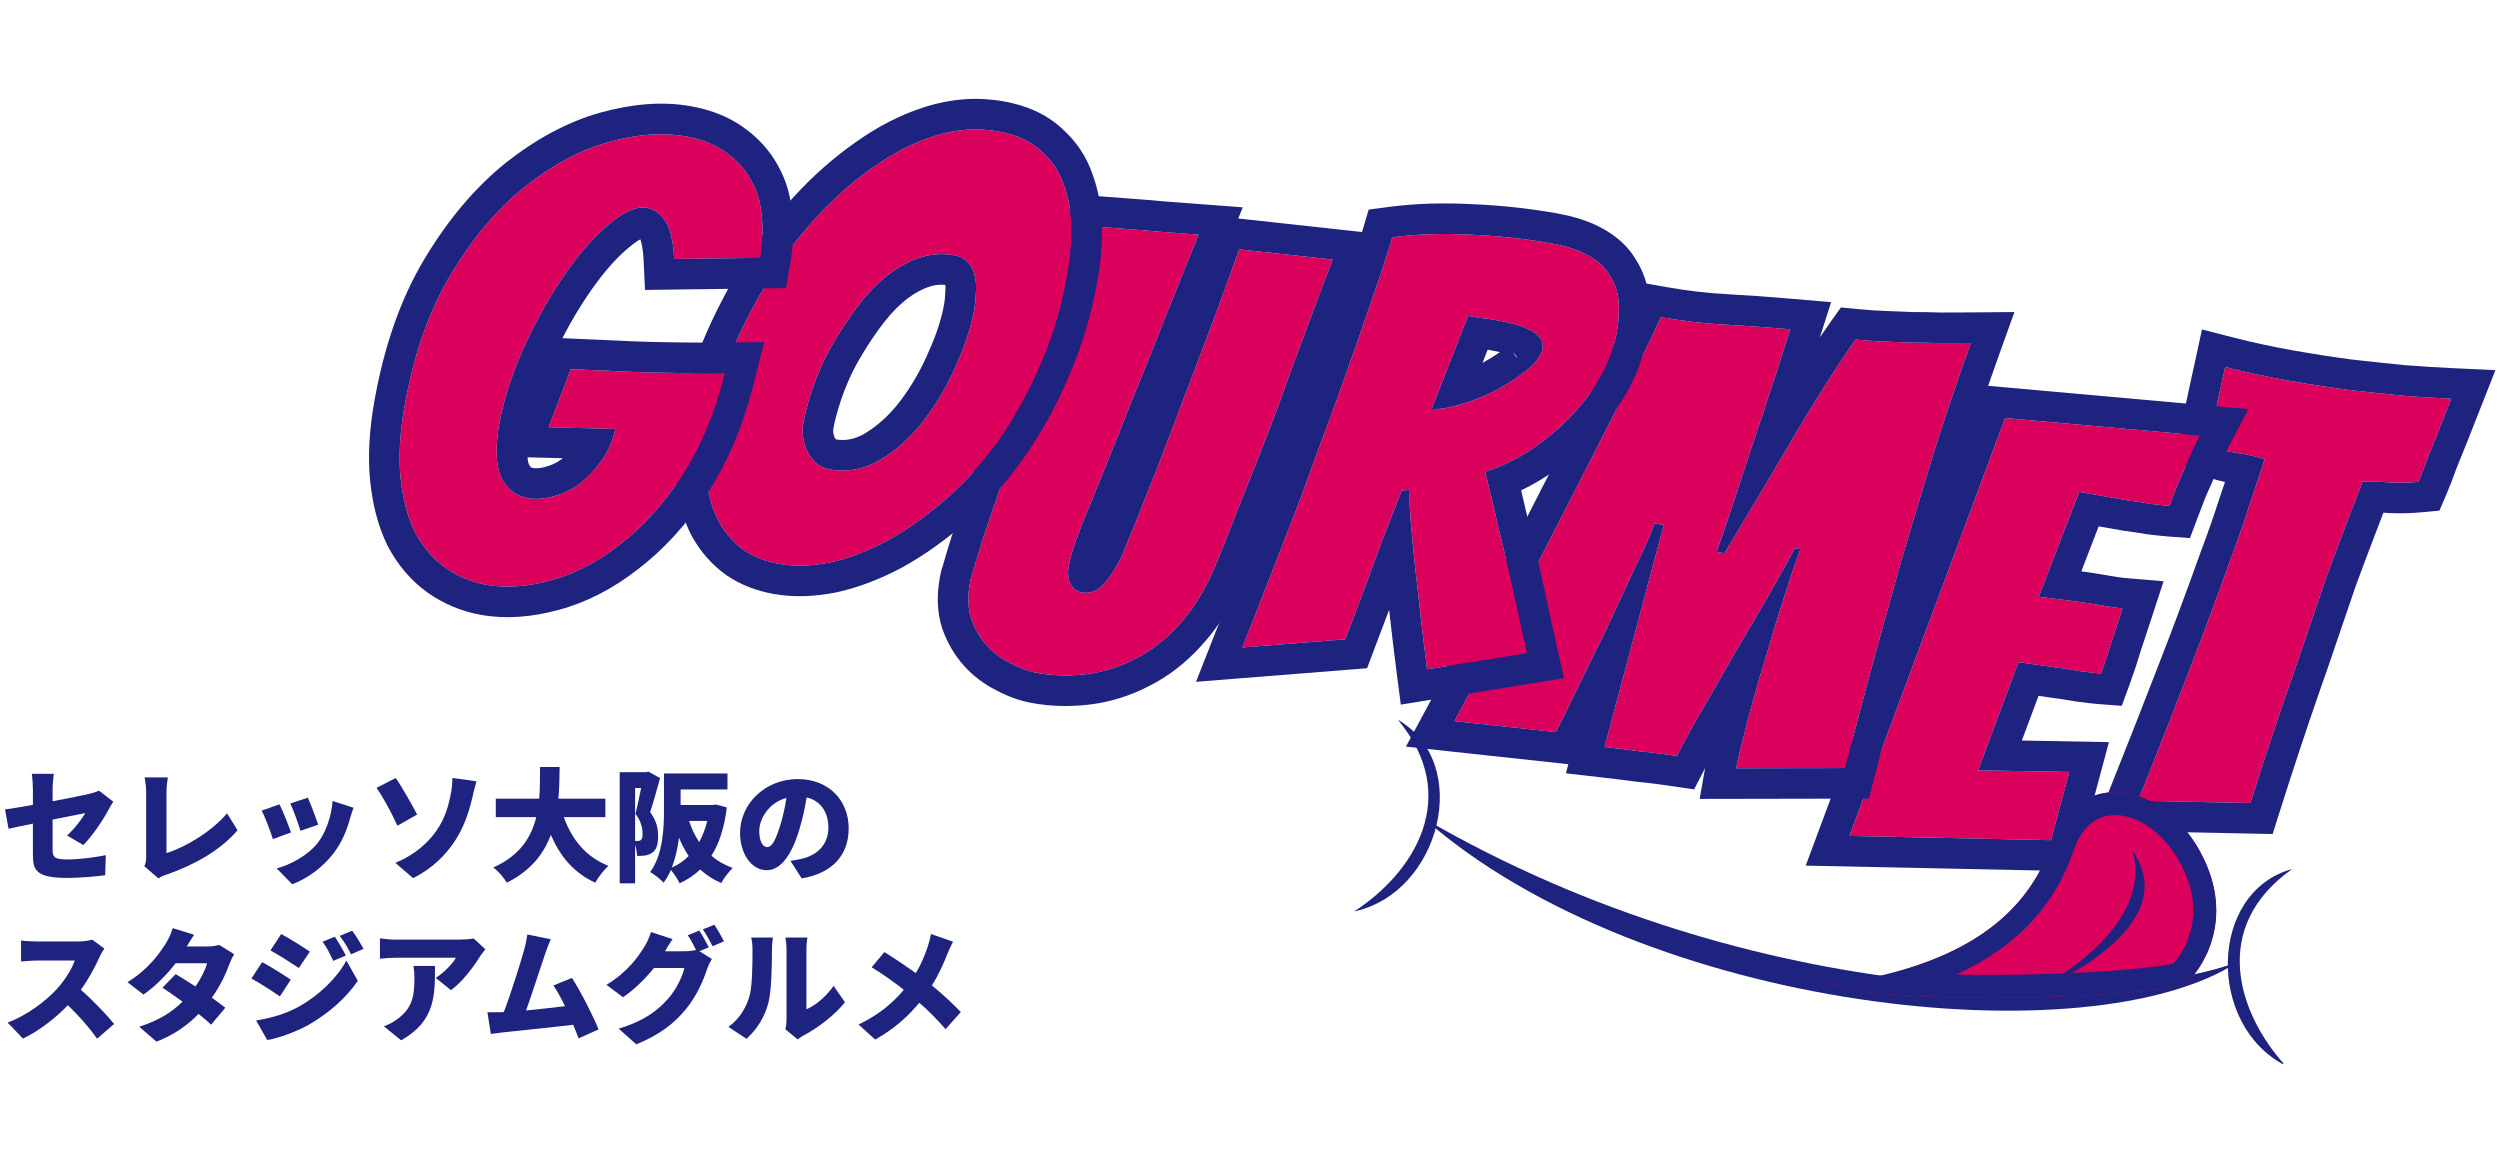 <svg width="327" height="152" viewBox="0 0 327 152" fill="none" xmlns="http://www.w3.org/2000/svg">
<path d="M279.655 104.735C281.901 99.123 284.08 93.58 286.191 88.108C287.088 85.809 288.004 83.403 288.938 80.891C289.873 78.38 290.771 75.916 291.634 73.501C292.559 71.043 293.386 68.676 294.115 66.401C294.906 64.083 295.606 61.967 296.217 60.053C295.026 59.68 293.791 59.407 292.51 59.236C291.282 59.074 290.092 58.701 288.939 58.115C289.141 57.277 289.341 56.301 289.537 55.189C289.733 54.077 289.956 52.969 290.205 51.866C290.472 50.657 290.754 49.368 291.05 48C292.409 48.349 293.772 48.671 295.14 48.967C296.508 49.263 297.88 49.532 299.258 49.775C301.959 50.251 304.564 50.656 307.073 50.989C309.644 51.278 312.002 51.53 314.149 51.745C316.359 51.916 318.52 52.051 320.632 52.15L319.002 56.287C318.522 57.459 318.038 58.657 317.549 59.882C317.113 61.115 316.709 62.164 316.339 63.027C315.117 63.14 313.883 63.168 312.637 63.112C311.453 63.013 310.259 62.966 309.057 62.972C308.368 64.708 307.616 66.651 306.8 68.801C305.994 70.898 305.168 73.102 304.324 75.411C303.542 77.676 302.751 79.995 301.951 82.366C301.151 84.737 300.369 87.003 299.606 89.162C297.834 94.257 296.082 99.547 294.35 105.031L279.655 104.735Z" fill="#DA005C"/>
<path fill-rule="evenodd" clip-rule="evenodd" d="M273.793 108.618L275.942 103.249C278.181 97.652 280.354 92.125 282.46 86.668L282.462 86.662L282.465 86.655C283.353 84.376 284.262 81.99 285.189 79.497C286.118 77.001 287.01 74.554 287.867 72.156L287.878 72.124L287.89 72.093C288.794 69.69 289.599 67.387 290.305 65.181L290.317 65.145L290.329 65.11C290.571 64.401 290.804 63.712 291.028 63.043C289.677 62.773 288.374 62.315 287.128 61.682L284.309 60.25L285.051 57.176C285.229 56.439 285.412 55.549 285.598 54.495C285.804 53.322 286.039 52.155 286.301 50.993C286.567 49.794 286.846 48.514 287.14 47.155L288.019 43.093L292.044 44.126C293.354 44.462 294.667 44.773 295.985 45.057C297.303 45.343 298.625 45.602 299.952 45.836C302.588 46.301 305.124 46.695 307.56 47.019C310.084 47.303 312.398 47.55 314.503 47.76C316.658 47.927 318.764 48.058 320.82 48.155L326.403 48.417L322.714 57.778L322.704 57.803C322.238 58.94 321.768 60.103 321.293 61.291C320.848 62.547 320.422 63.657 320.014 64.606L319.075 66.793L316.705 67.011C315.299 67.14 313.883 67.172 312.458 67.108L312.38 67.105L312.302 67.098C312.119 67.083 311.936 67.069 311.753 67.056C311.366 68.054 310.962 69.109 310.54 70.221L310.537 70.229L310.534 70.238C309.74 72.302 308.926 74.472 308.093 76.75C307.319 78.996 306.534 81.294 305.741 83.645C304.936 86.03 304.149 88.31 303.381 90.486C301.623 95.539 299.884 100.789 298.165 106.236L297.263 109.091L273.793 108.618ZM299.606 89.163C300.369 87.003 301.151 84.738 301.951 82.366C302.751 79.995 303.542 77.676 304.324 75.411C305.168 73.102 305.994 70.899 306.8 68.802C307.616 66.651 308.368 64.708 309.057 62.973C310.259 62.966 311.453 63.013 312.637 63.112C313.883 63.168 315.117 63.14 316.339 63.028C316.709 62.164 317.113 61.116 317.549 59.882C318.038 58.657 318.522 57.459 319.002 56.287L320.632 52.15C319.251 52.086 317.85 52.005 316.428 51.91C315.674 51.859 314.915 51.804 314.149 51.745C312.002 51.53 309.644 51.278 307.073 50.989C304.564 50.656 301.959 50.251 299.258 49.775C297.88 49.532 296.508 49.263 295.14 48.967C295.074 48.953 295.008 48.939 294.943 48.924C293.641 48.64 292.343 48.332 291.05 48C290.754 49.368 290.472 50.657 290.205 51.866C290.201 51.881 290.198 51.896 290.195 51.91C289.95 52.999 289.73 54.092 289.537 55.189C289.341 56.302 289.141 57.277 288.939 58.115C290.023 58.666 291.139 59.029 292.289 59.205C292.362 59.216 292.436 59.227 292.51 59.236C293.791 59.407 295.026 59.68 296.217 60.054C295.837 61.243 295.423 62.51 294.974 63.856C294.7 64.675 294.414 65.524 294.115 66.401C293.386 68.676 292.559 71.043 291.634 73.501C290.771 75.917 289.873 78.38 288.938 80.891C288.004 83.403 287.088 85.809 286.191 88.109C284.579 92.287 282.927 96.506 281.237 100.766C280.713 102.085 280.186 103.408 279.655 104.735L294.35 105.032C296.082 99.547 297.834 94.258 299.606 89.163Z" fill="#1E2380"/>
<path d="M241.901 109.343L262.27 54.682L287.758 56.963C287.182 58.063 286.654 59.199 286.174 60.37C285.732 61.33 285.28 62.343 284.819 63.409C284.421 64.431 284.067 65.352 283.759 66.171C283.22 66.131 282.442 66.048 281.426 65.924C280.473 65.756 279.435 65.6 278.313 65.457C277.201 65.261 276.062 65.06 274.897 64.855C273.784 64.659 272.804 64.486 271.957 64.336L266.668 78.07C268.329 78.253 269.879 78.444 271.319 78.644C272.493 78.796 273.69 78.98 274.908 79.195C276.127 79.409 277.032 79.542 277.624 79.591C277.151 81.037 276.682 82.457 276.218 83.85C275.807 85.252 275.338 86.671 274.812 88.108C274.273 88.067 273.389 87.966 272.162 87.805C270.996 87.599 269.8 87.415 268.572 87.254C267.185 87.064 265.666 86.85 264.015 86.614L258.735 100.758L270.659 100.976L268.267 109.894L241.901 109.343Z" fill="#DA005C"/>
<path fill-rule="evenodd" clip-rule="evenodd" d="M236.186 113.224L259.588 50.425L294.081 53.513L291.301 58.819C290.784 59.806 290.309 60.828 289.876 61.886L289.843 61.966L289.807 62.044C289.388 62.953 288.959 63.915 288.519 64.93C288.136 65.913 287.797 66.796 287.502 67.579L286.447 70.384L283.46 70.16C282.825 70.112 281.974 70.021 280.94 69.894L280.835 69.881L280.732 69.863C279.85 69.707 278.876 69.561 277.807 69.425L277.713 69.413L274.506 68.847L272.24 74.73C273.346 74.88 274.467 75.055 275.603 75.255C276.801 75.466 277.557 75.571 277.959 75.605L282.999 76.029L281.425 80.836C280.958 82.264 280.494 83.668 280.036 85.045C279.604 86.513 279.114 87.992 278.568 89.484L277.528 92.322L274.513 92.096C273.852 92.047 272.871 91.932 271.639 91.77L271.553 91.758L271.467 91.743C270.361 91.549 269.222 91.374 268.049 91.219L268.039 91.218L268.029 91.216C267.579 91.155 267.115 91.091 266.638 91.024L264.459 96.862L275.848 97.07L271.319 113.959L236.186 113.224ZM258.735 100.758L264.015 86.614C265.666 86.85 267.185 87.063 268.572 87.253C269.8 87.415 270.996 87.599 272.162 87.804C273.389 87.966 274.273 88.067 274.812 88.108C275.338 86.671 275.807 85.252 276.218 83.849C276.26 83.724 276.302 83.598 276.344 83.471C276.767 82.2 277.193 80.906 277.624 79.591C277.032 79.541 276.127 79.409 274.908 79.194C274.475 79.118 274.044 79.045 273.616 78.977C272.841 78.853 272.075 78.742 271.319 78.643C271.135 78.618 270.95 78.593 270.762 78.567C269.482 78.395 268.117 78.229 266.668 78.069L271.957 64.336L278.313 65.457C279.435 65.6 280.473 65.756 281.426 65.924C282.442 66.048 283.22 66.131 283.759 66.171C284.067 65.351 284.42 64.431 284.819 63.408C285.209 62.507 285.592 61.644 285.969 60.818C286.037 60.668 286.106 60.518 286.174 60.37C286.654 59.199 287.182 58.063 287.758 56.963L262.27 54.681L241.901 109.342L268.267 109.894L270.659 100.976L258.735 100.758Z" fill="#1E2380"/>
<path d="M190.238 94.321C193.811 87.686 197.254 81.165 200.569 74.758C201.973 72.057 203.428 69.227 204.933 66.27C206.437 63.312 207.937 60.382 209.432 57.477C210.927 54.573 212.324 51.76 213.623 49.04C214.975 46.329 216.184 43.811 217.249 41.486C220.163 42 222.945 42.326 225.597 42.466C228.249 42.606 231.108 42.81 234.174 43.077C233.809 44.214 233.39 45.506 232.917 46.952C232.506 48.354 232.028 49.827 231.483 51.369C230.991 52.921 230.463 54.521 229.899 56.17C229.336 57.818 228.635 59.934 227.797 62.517C226.959 65.1 225.872 68.323 224.536 72.184L225.569 72.366C227.815 68.611 229.675 65.497 231.148 63.026C232.631 60.502 233.84 58.448 234.774 56.865C235.709 55.282 236.634 53.752 237.55 52.275C238.528 50.754 239.435 49.33 240.269 48.002C241.167 46.631 241.978 45.436 242.704 44.417C244.047 44.544 245.315 44.632 246.509 44.678C247.702 44.725 248.896 44.771 250.089 44.818C251.292 44.811 252.49 44.831 253.683 44.878C254.939 44.881 256.305 44.876 257.782 44.863C256.711 47.842 255.652 50.905 254.606 54.053C253.559 57.2 252.566 60.357 251.625 63.523C250.694 66.636 249.768 69.722 248.846 72.782C247.977 75.852 247.163 78.767 246.403 81.528C244.609 87.984 242.923 94.296 241.344 100.463L227.084 100.489C227.131 100.224 227.283 99.513 227.542 98.357C227.853 97.211 228.211 95.799 228.616 94.123C229.074 92.455 229.591 90.608 230.167 88.579C230.796 86.56 231.398 84.536 231.974 82.507C232.604 80.488 233.219 78.548 233.82 76.688C234.43 74.774 234.989 73.152 235.497 71.822L234.782 71.696C233.648 73.79 232.411 76.002 231.072 78.333C229.742 80.611 228.376 82.938 226.974 85.312C225.625 87.696 224.286 90.027 222.955 92.305C221.625 94.583 220.42 96.774 219.339 98.878C217.475 98.604 215.872 98.403 214.529 98.275C213.196 98.095 211.645 97.904 209.878 97.701L217.618 68.67L216.426 68.46C216.199 69.13 215.729 70.249 215.015 71.816C214.311 73.33 213.481 75.096 212.525 77.112C211.631 79.085 210.666 81.154 209.628 83.32C208.6 85.432 207.622 87.417 206.694 89.275C205.828 91.088 205.098 92.598 204.503 93.804C203.917 94.957 203.584 95.609 203.503 95.758L190.238 94.321Z" fill="#DA005C"/>
<path fill-rule="evenodd" clip-rule="evenodd" d="M183.898 97.657L186.716 92.424C190.279 85.808 193.712 79.307 197.016 72.921L197.02 72.913C198.419 70.223 199.868 67.404 201.368 64.456C202.875 61.493 204.378 58.557 205.876 55.647C207.354 52.775 208.733 49.998 210.014 47.317L210.028 47.286L210.044 47.255C211.379 44.576 212.569 42.098 213.613 39.82L214.9 37.011L217.943 37.547C220.715 38.036 223.335 38.342 225.807 38.472C228.511 38.614 231.416 38.822 234.521 39.092L239.511 39.528L238.034 44.137C238.531 43.401 239.002 42.72 239.446 42.097L240.785 40.217L243.082 40.435C244.36 40.556 245.554 40.638 246.665 40.681L250.157 40.818C251.364 40.812 252.566 40.833 253.765 40.878C254.984 40.881 256.311 40.876 257.748 40.863L263.489 40.814L261.546 46.217C260.486 49.164 259.438 52.197 258.401 55.315C257.368 58.422 256.388 61.537 255.46 64.662L255.458 64.669C254.529 67.774 253.605 70.852 252.685 73.904C251.822 76.953 251.014 79.848 250.259 82.589L250.257 82.599C248.47 89.031 246.791 95.316 245.219 101.455L244.451 104.457L222.316 104.498L223.029 100.448C222.985 100.534 222.941 100.62 222.897 100.706L221.589 103.251L218.757 102.835C216.937 102.568 215.405 102.377 214.151 102.258L214.072 102.25L213.993 102.24C212.693 102.064 211.171 101.876 209.424 101.676L204.82 101.149L205.137 99.959L183.898 97.657ZM209.879 97.702C211.369 97.872 212.706 98.035 213.888 98.19C214.107 98.219 214.321 98.248 214.529 98.276C215.872 98.403 217.475 98.604 219.339 98.878C220.42 96.774 221.625 94.584 222.955 92.305C224.286 90.028 225.625 87.697 226.974 85.313C226.981 85.3 226.989 85.287 226.996 85.275C227.708 84.068 228.411 82.874 229.105 81.692C229.118 81.67 229.131 81.648 229.144 81.626C229.795 80.517 230.437 79.42 231.072 78.334C231.487 77.611 231.893 76.899 232.288 76.199C232.289 76.198 232.29 76.196 232.291 76.194C233.17 74.638 234 73.139 234.782 71.696L235.497 71.822C235.47 71.893 235.442 71.966 235.415 72.039C235.025 73.073 234.605 74.276 234.156 75.647C234.046 75.984 233.934 76.331 233.82 76.688C233.532 77.578 233.242 78.486 232.948 79.412C232.946 79.416 232.945 79.421 232.943 79.426C232.624 80.432 232.301 81.459 231.974 82.507C231.559 83.972 231.129 85.434 230.685 86.894C230.514 87.456 230.342 88.018 230.167 88.579C229.591 90.608 229.074 92.456 228.616 94.123C228.409 94.98 228.214 95.768 228.031 96.487C227.857 97.174 227.694 97.797 227.542 98.358C227.283 99.514 227.131 100.224 227.084 100.489L241.344 100.463C242.923 94.296 244.609 87.985 246.403 81.528C247.163 78.767 247.977 75.852 248.846 72.782C249.768 69.722 250.694 66.636 251.625 63.523C252.566 60.357 253.559 57.2 254.606 54.053C255.188 52.3 255.775 50.574 256.365 48.873C256.835 47.52 257.308 46.183 257.782 44.863C256.305 44.876 254.939 44.881 253.683 44.878C253.633 44.876 253.582 44.874 253.531 44.872C252.388 44.83 251.241 44.812 250.089 44.818L246.509 44.678C245.315 44.632 244.047 44.545 242.704 44.417C241.978 45.436 241.167 46.631 240.269 48.002C239.435 49.33 238.528 50.754 237.55 52.275C236.634 53.752 235.709 55.282 234.774 56.865C234.192 57.852 233.503 59.022 232.707 60.374C232.226 61.192 231.707 62.076 231.148 63.026C231.054 63.185 230.958 63.346 230.86 63.511C229.434 65.9 227.671 68.852 225.569 72.366L224.536 72.184C224.578 72.063 224.62 71.942 224.661 71.823C225.083 70.601 225.48 69.445 225.851 68.354C226.605 66.139 227.253 64.194 227.797 62.517C227.934 62.096 228.067 61.688 228.196 61.292C228.198 61.285 228.201 61.277 228.203 61.27C228.503 60.351 228.783 59.498 229.044 58.713C229.357 57.768 229.643 56.92 229.899 56.17C230.463 54.521 230.991 52.921 231.483 51.369C232.024 49.838 232.499 48.376 232.908 46.983C232.911 46.973 232.914 46.963 232.917 46.952C233.39 45.506 233.809 44.215 234.174 43.077C232.765 42.954 231.399 42.845 230.078 42.749C228.524 42.636 227.03 42.542 225.597 42.466C222.945 42.327 220.163 42 217.249 41.486C216.184 43.811 214.975 46.329 213.623 49.04C212.324 51.761 210.927 54.573 209.432 57.477C207.937 60.382 206.437 63.313 204.933 66.27C203.428 69.227 201.973 72.057 200.569 74.759C197.89 79.938 195.126 85.191 192.278 90.519C191.603 91.782 190.923 93.049 190.238 94.321L203.503 95.758C203.584 95.609 203.917 94.957 204.503 93.804C205.098 92.598 205.828 91.089 206.694 89.275C207.585 87.492 208.523 85.59 209.506 83.571C209.547 83.487 209.587 83.404 209.628 83.32C210.666 81.154 211.631 79.085 212.525 77.112C213.481 75.096 214.311 73.331 215.015 71.816C215.729 70.249 216.199 69.13 216.426 68.46L217.618 68.67L209.879 97.702Z" fill="#1E2380"/>
<path d="M162.505 84.686C165.177 77.893 167.769 71.249 170.279 64.755C171.26 61.979 172.313 59.105 173.437 56.136C174.571 53.113 175.642 50.134 176.651 47.199C177.723 44.219 178.718 41.364 179.637 38.631C180.618 35.854 181.446 33.324 182.122 31.04C185.309 30.618 188.689 30.504 192.26 30.697C195.84 30.836 199.352 31.21 202.795 31.817C204.861 32.181 206.514 32.718 207.754 33.428C209.048 34.148 209.986 35.023 210.569 36.054C211.214 37.042 211.592 38.147 211.705 39.368C211.817 40.59 211.747 41.916 211.495 43.346C211.122 45.465 210.382 47.492 209.276 49.427C208.18 51.309 206.832 53.065 205.234 54.695C203.698 56.282 201.974 57.698 200.061 58.945C198.21 60.148 196.274 61.063 194.251 61.69C194.831 63.977 195.427 66.485 196.038 69.214C196.712 71.9 197.324 74.466 197.876 76.912C198.469 79.747 199.088 82.588 199.733 85.432L186.661 87.552C186.199 83.975 185.806 80.628 185.481 77.512C185.325 76.229 185.174 74.918 185.027 73.582C184.89 72.192 184.765 70.886 184.652 69.665C184.54 68.444 184.457 67.364 184.404 66.426C184.36 65.435 184.363 64.644 184.413 64.052L183.324 64.187C182.707 65.826 181.96 67.743 181.082 69.937C180.256 72.14 179.471 74.268 178.727 76.322C177.811 78.727 176.891 81.16 175.966 83.618L162.505 84.686ZM187.258 53.492C188.283 53.564 189.576 53.355 191.137 52.865C192.751 52.385 194.309 51.759 195.811 50.986C197.322 50.16 198.652 49.275 199.802 48.33C200.951 47.386 201.601 46.49 201.75 45.642C201.853 45.06 201.747 44.577 201.432 44.194C201.127 43.757 200.644 43.399 199.983 43.119C199.385 42.795 198.693 42.536 197.908 42.343C197.123 42.15 196.306 41.979 195.459 41.83C194.876 41.727 194.262 41.646 193.617 41.587C193.034 41.484 192.505 41.391 192.028 41.307L187.258 53.492Z" fill="#DA005C"/>
<path fill-rule="evenodd" clip-rule="evenodd" d="M156.439 89.18L158.783 83.222C161.445 76.455 164.026 69.837 166.527 63.367C167.513 60.58 168.568 57.699 169.694 54.725C170.815 51.738 171.873 48.796 172.869 45.898L172.878 45.872L172.887 45.845C173.95 42.89 174.936 40.06 175.845 37.356L175.855 37.327L175.865 37.298C176.828 34.572 177.634 32.109 178.286 29.905L179.023 27.415L181.598 27.074C185.047 26.619 188.665 26.499 192.445 26.701C196.191 26.848 199.873 27.24 203.489 27.878C205.808 28.286 207.943 28.932 209.72 29.945C211.451 30.912 212.964 32.223 213.985 33.972C214.96 35.501 215.522 37.199 215.688 39.002C215.838 40.635 215.737 42.322 215.434 44.04C214.978 46.629 214.075 49.091 212.749 51.412L212.741 51.426L212.732 51.441C211.463 53.619 209.914 55.634 208.099 57.487C206.35 59.292 204.396 60.894 202.245 62.296L202.241 62.299C201.18 62.988 200.09 63.599 198.97 64.131C199.286 65.458 199.606 66.845 199.93 68.291C200.606 70.986 201.222 73.567 201.778 76.032L201.785 76.063L201.792 76.094C202.38 78.907 202.994 81.725 203.634 84.547L204.576 88.7L183.223 92.162L182.694 88.064C182.317 85.149 181.986 82.382 181.699 79.762C181.038 81.503 180.375 83.258 179.71 85.027L178.815 87.405L156.439 89.18ZM185.481 77.513C185.683 79.446 185.91 81.469 186.165 83.58C186.32 84.871 186.485 86.195 186.661 87.552L199.733 85.433C199.437 84.128 199.147 82.824 198.862 81.522C198.526 79.984 198.197 78.447 197.876 76.912C197.324 74.466 196.712 71.9 196.038 69.214C195.427 66.485 194.831 63.977 194.251 61.69C196.274 61.063 198.21 60.148 200.061 58.945C201.974 57.698 203.698 56.282 205.234 54.695C206.832 53.066 208.18 51.309 209.276 49.427C210.382 47.492 211.122 45.465 211.495 43.346C211.747 41.916 211.817 40.59 211.705 39.368C211.592 38.147 211.214 37.042 210.568 36.055C209.986 35.023 209.048 34.148 207.754 33.428C206.514 32.718 204.861 32.181 202.795 31.817C199.352 31.21 195.84 30.836 192.26 30.697C188.689 30.504 185.309 30.619 182.122 31.04C181.446 33.324 180.618 35.854 179.637 38.631C178.718 41.364 177.723 44.22 176.651 47.199C175.642 50.134 174.571 53.113 173.437 56.136C172.313 59.106 171.26 61.979 170.279 64.755C168.281 69.924 166.232 75.187 164.131 80.545C163.593 81.919 163.051 83.3 162.505 84.686L175.966 83.618C176.891 81.16 177.811 78.728 178.727 76.322C179.369 74.55 180.042 72.722 180.744 70.839C180.849 70.559 180.954 70.278 181.059 69.996C181.067 69.976 181.074 69.956 181.082 69.937C181.569 68.718 182.017 67.586 182.424 66.538C182.427 66.53 182.43 66.522 182.434 66.513C182.756 65.684 183.053 64.909 183.324 64.187L184.413 64.052C184.399 64.215 184.389 64.393 184.383 64.586C184.365 65.094 184.372 65.708 184.404 66.426C184.433 66.933 184.47 67.481 184.516 68.07C184.555 68.572 184.601 69.103 184.652 69.665C184.702 70.205 184.754 70.761 184.809 71.333C184.81 71.348 184.812 71.363 184.813 71.378C184.813 71.378 184.813 71.378 184.813 71.378C184.881 72.088 184.952 72.822 185.027 73.582C185.174 74.919 185.325 76.229 185.481 77.513ZM191.891 52.629C193.238 52.186 194.544 51.638 195.811 50.986C197.322 50.16 198.652 49.275 199.802 48.33C200.951 47.386 201.601 46.49 201.75 45.643C201.853 45.06 201.747 44.577 201.432 44.194C201.127 43.758 200.644 43.399 199.983 43.119C199.385 42.795 198.693 42.536 197.908 42.343C197.122 42.15 196.306 41.979 195.458 41.83C194.876 41.727 194.262 41.646 193.617 41.587L192.028 41.307L187.258 53.493C188.283 53.564 189.576 53.355 191.137 52.866C191.39 52.791 191.641 52.712 191.891 52.629ZM193.936 47.452C193.928 47.456 193.921 47.46 193.913 47.464L194.588 45.739C194.648 45.749 194.706 45.759 194.764 45.769C195.256 45.856 195.733 45.95 196.195 46.051C195.521 46.526 194.77 46.994 193.936 47.452ZM197.961 46.09C198.016 46.227 198.084 46.359 198.162 46.483C198.162 46.483 198.162 46.483 198.162 46.483C198.185 46.52 198.209 46.556 198.234 46.592C198.277 46.645 198.318 46.688 198.354 46.722C198.381 46.748 198.406 46.77 198.427 46.787C198.46 46.814 198.484 46.829 198.495 46.836M198.156 46.488L198.158 46.491C198.157 46.49 198.156 46.489 198.156 46.488Z" fill="#1E2380"/>
<path d="M158.704 74.624C157.43 77.513 155.918 79.895 154.167 81.771C152.469 83.657 150.572 85.125 148.475 86.175C146.431 87.235 144.32 87.9 142.142 88.172C139.964 88.444 137.842 88.397 135.776 88.033C134.558 87.818 133.35 87.387 132.153 86.739C130.947 86.144 129.911 85.36 129.045 84.388C128.178 83.416 127.508 82.26 127.034 80.921C126.614 79.59 126.548 78.104 126.837 76.462C126.875 76.25 126.912 76.038 126.949 75.826C126.987 75.614 127.051 75.407 127.141 75.204C127.736 73.07 128.542 70.508 129.561 67.52C130.579 64.531 131.647 61.415 132.765 58.171C133.884 54.927 135.055 51.693 136.279 48.468C137.512 45.189 138.61 42.215 139.572 39.544C140.588 36.883 141.439 34.685 142.128 32.949C142.825 31.16 143.265 30.063 143.445 29.658C144.576 29.748 145.924 29.849 147.488 29.961C149.053 30.073 150.506 30.193 151.849 30.32C153.519 30.451 155.163 30.577 156.78 30.698C154.273 36.865 152.032 42.451 150.057 47.456C149.188 49.596 148.319 51.737 147.45 53.878C146.634 56.028 145.851 57.993 145.1 59.772C144.403 61.561 143.774 63.116 143.213 64.437C142.715 65.715 142.285 66.759 141.923 67.569C141.615 68.389 141.212 69.437 140.713 70.715C140.277 71.949 139.966 73.096 139.779 74.155C139.63 75.003 139.716 75.755 140.037 76.413C140.367 77.017 140.85 77.375 141.486 77.487C142.386 77.646 143.189 77.433 143.893 76.847C144.606 76.208 145.237 75.418 145.785 74.477C146.387 73.545 146.855 72.59 147.192 71.611C147.59 70.589 147.921 69.801 148.182 69.246C148.771 67.766 149.414 66.131 150.112 64.343C150.872 62.51 151.614 60.62 152.34 58.673C153.128 56.681 153.894 54.659 154.639 52.605C155.436 50.561 156.198 48.565 156.923 46.618C158.646 42.115 160.37 37.448 162.095 32.618L174.313 33.953C174.313 33.953 174.059 34.618 173.551 35.949C173.044 37.279 172.377 39.046 171.552 41.249C170.727 43.453 169.792 45.964 168.749 48.784C167.758 51.614 166.665 54.562 165.469 57.628C164.283 60.642 163.101 63.628 161.923 66.589C160.808 69.506 159.735 72.184 158.704 74.624Z" fill="#DA005C"/>
<path fill-rule="evenodd" clip-rule="evenodd" d="M162.377 76.209L162.364 76.238C160.955 79.433 159.223 82.209 157.116 84.474C155.124 86.68 152.85 88.453 150.291 89.739C147.855 90.998 145.299 91.809 142.637 92.141C140.081 92.46 137.558 92.409 135.082 91.972C133.424 91.68 131.832 91.105 130.315 90.291C128.692 89.48 127.262 88.399 126.059 87.05C124.817 85.656 123.894 84.038 123.263 82.254L123.241 82.191L123.221 82.127C122.571 80.073 122.518 77.921 122.898 75.767L123.01 75.131C123.085 74.707 123.2 74.298 123.351 73.905C123.965 71.722 124.776 69.16 125.775 66.229C126.795 63.236 127.864 60.116 128.984 56.868C130.115 53.587 131.299 50.315 132.537 47.053C133.764 43.791 134.855 40.836 135.809 38.188L135.822 38.153L135.835 38.118C136.852 35.453 137.709 33.241 138.405 31.485C139.086 29.739 139.564 28.541 139.792 28.029L140.944 25.446L143.763 25.671C144.88 25.76 146.217 25.86 147.774 25.971C149.351 26.084 150.825 26.205 152.194 26.335C153.849 26.464 155.477 26.589 157.079 26.709L162.553 27.119L161.96 28.579L179.897 30.539L178.05 35.379L174.313 33.953L162.095 32.618C160.37 37.448 158.646 42.115 156.923 46.617C156.198 48.565 155.436 50.561 154.639 52.605C153.894 54.659 153.128 56.681 152.34 58.672C151.615 60.62 150.872 62.51 150.112 64.342C149.414 66.131 148.771 67.766 148.182 69.246C147.921 69.8 147.59 70.589 147.192 71.611C146.855 72.589 146.387 73.544 145.785 74.476C145.237 75.418 144.606 76.207 143.893 76.846C143.189 77.432 142.386 77.646 141.486 77.487C140.85 77.375 140.367 77.017 140.037 76.412C139.716 75.755 139.63 75.002 139.779 74.155C139.966 73.095 140.277 71.949 140.713 70.715C141.212 69.437 141.615 68.388 141.923 67.569C142.285 66.759 142.715 65.715 143.213 64.437C143.774 63.116 144.403 61.561 145.1 59.772C145.851 57.993 146.634 56.028 147.45 53.878L150.057 47.455C151.608 43.525 153.323 39.237 155.202 34.59C155.716 33.32 156.242 32.022 156.78 30.698C155.404 30.595 154.008 30.488 152.593 30.378C152.345 30.359 152.098 30.34 151.849 30.32C150.506 30.193 149.053 30.073 147.488 29.961C145.924 29.849 144.576 29.748 143.445 29.658C143.265 30.063 142.825 31.16 142.128 32.949C141.439 34.684 140.588 36.883 139.572 39.544C138.61 42.215 137.512 45.189 136.279 48.467C135.055 51.693 133.884 54.927 132.766 58.171C131.647 61.415 130.579 64.531 129.561 67.52C128.542 70.508 127.736 73.07 127.141 75.204C127.051 75.407 126.987 75.614 126.949 75.826L126.837 76.461C126.548 78.104 126.614 79.59 127.034 80.92C127.508 82.26 128.178 83.416 129.045 84.388C129.911 85.36 130.947 86.144 132.153 86.739C133.35 87.386 134.558 87.818 135.776 88.033C137.842 88.397 139.964 88.443 142.142 88.172C144.32 87.9 146.431 87.235 148.475 86.175C150.572 85.124 152.469 83.656 154.167 81.771C155.918 79.895 157.43 77.512 158.704 74.624C159.735 72.184 160.808 69.505 161.923 66.588C163.101 63.628 164.283 60.641 165.469 57.628C166.665 54.562 167.758 51.614 168.749 48.784C169.792 45.964 170.727 43.452 171.552 41.249C172.037 39.954 172.467 38.809 172.843 37.816C173.106 37.119 173.342 36.497 173.551 35.949L174.313 33.953L178.05 35.379L178.049 35.38L177.289 37.374C176.785 38.694 176.122 40.453 175.298 42.653C174.478 44.841 173.55 47.336 172.513 50.139C171.508 53.007 170.403 55.988 169.196 59.081L169.191 59.093C168.006 62.103 166.826 65.085 165.65 68.042C164.525 70.985 163.438 73.698 162.389 76.18L162.377 76.209Z" fill="#1E2380"/>
<path d="M139.654 35.755C138.888 40.099 137.688 44.12 136.053 47.819C134.48 51.474 132.64 54.782 130.534 57.743C128.438 60.651 126.132 63.194 123.618 65.372C121.166 67.507 118.669 69.279 116.127 70.688C113.594 72.044 111.104 72.998 108.658 73.549C106.222 74.049 103.97 74.116 101.904 73.752C100.156 73.444 98.623 72.846 97.305 71.958C95.996 71.017 94.924 69.817 94.089 68.359C93.263 66.848 92.709 65.03 92.428 62.905C92.21 60.736 92.353 58.222 92.857 55.361C93.38 52.395 94.302 49.335 95.623 46.181C96.943 43.027 98.524 39.947 100.365 36.94C102.206 33.932 104.31 31.136 106.678 28.549C109.046 25.962 111.538 23.753 114.155 21.92C116.782 20.034 119.483 18.653 122.259 17.777C125.035 16.901 127.801 16.706 130.555 17.192C132.939 17.612 134.811 18.461 136.169 19.738C137.59 20.972 138.585 22.458 139.152 24.196C139.782 25.891 140.109 27.752 140.135 29.777C140.16 31.802 140 33.795 139.654 35.755ZM105.061 55.382C104.958 55.965 104.957 56.593 105.056 57.266C105.156 57.939 105.35 58.547 105.636 59.089C105.923 59.631 106.299 60.134 106.763 60.598C107.29 61.019 107.871 61.285 108.507 61.397C110.89 61.818 113.154 61.37 115.298 60.055C117.441 58.739 119.332 56.997 120.971 54.828C122.61 52.659 123.985 50.28 125.097 47.69C126.262 45.11 127.04 42.707 127.433 40.483C127.545 39.847 127.613 39.149 127.638 38.389C127.716 37.638 127.678 36.921 127.525 36.239C127.426 35.566 127.148 34.97 126.693 34.453C126.3 33.892 125.68 33.537 124.833 33.388C123.137 33.089 121.5 33.237 119.92 33.833C118.341 34.428 116.842 35.338 115.424 36.563C114.069 37.744 112.809 39.161 111.644 40.812C110.488 42.411 109.429 44.081 108.467 45.824C107.566 47.522 106.83 49.222 106.257 50.923C105.684 52.625 105.285 54.111 105.061 55.382Z" fill="#DA005C"/>
<path fill-rule="evenodd" clip-rule="evenodd" d="M108.658 73.549C106.222 74.049 103.97 74.116 101.904 73.752C100.156 73.443 98.623 72.845 97.305 71.958C95.996 71.017 94.924 69.817 94.089 68.359C93.263 66.848 92.709 65.03 92.428 62.905C92.21 60.736 92.353 58.222 92.857 55.361C93.38 52.395 94.302 49.334 95.622 46.181C96.943 43.027 98.524 39.947 100.365 36.94C102.206 33.932 104.31 31.135 106.678 28.549C109.046 25.962 111.538 23.752 114.155 21.92C116.782 20.034 119.483 18.653 122.259 17.777C125.035 16.901 127.801 16.706 130.555 17.192C132.939 17.612 134.811 18.46 136.169 19.738C137.59 20.971 138.585 22.458 139.152 24.196C139.782 25.891 140.109 27.752 140.135 29.777C140.16 31.802 140 33.795 139.654 35.755C138.888 40.099 137.688 44.12 136.053 47.819C134.48 51.474 132.64 54.782 130.534 57.743C128.438 60.651 126.132 63.194 123.618 65.372C121.166 67.507 118.669 69.279 116.127 70.688C113.594 72.044 111.104 72.998 108.658 73.549ZM139.719 49.418C138.047 53.302 136.075 56.855 133.794 60.062L133.786 60.072L133.779 60.083C131.516 63.221 129.005 65.997 126.241 68.392C123.603 70.689 120.879 72.627 118.066 74.186L118.04 74.201L118.014 74.214C115.209 75.716 112.383 76.81 109.539 77.451L109.5 77.46L109.461 77.468C106.621 78.05 103.855 78.157 101.21 77.691C98.975 77.297 96.904 76.51 95.07 75.275L95.02 75.241L94.97 75.206C93.177 73.917 91.725 72.28 90.618 70.348L90.598 70.313L90.579 70.278C89.466 68.242 88.793 65.928 88.463 63.429L88.455 63.368L88.448 63.306C88.183 60.674 88.37 57.777 88.918 54.667C89.499 51.372 90.513 48.027 91.933 44.636C93.335 41.288 95.009 38.027 96.954 34.851L100.206 36.842L96.954 34.851C98.927 31.627 101.186 28.625 103.727 25.848C106.268 23.073 108.971 20.669 111.842 18.657C114.769 16.558 117.84 14.977 121.055 13.963L122.259 17.777L121.055 13.963C124.419 12.901 127.836 12.65 131.25 13.252C134.147 13.763 136.785 14.854 138.85 16.768C140.751 18.435 142.134 20.486 142.929 22.877C143.718 25.029 144.104 27.325 144.134 29.727C144.163 31.997 143.983 34.239 143.593 36.449C142.778 41.076 141.492 45.404 139.719 49.418ZM127.525 36.239C127.425 35.566 127.148 34.97 126.693 34.453C126.3 33.892 125.68 33.537 124.833 33.388C123.137 33.089 121.5 33.237 119.92 33.833C118.341 34.428 116.842 35.338 115.424 36.563C114.069 37.744 112.809 39.161 111.644 40.812C110.488 42.411 109.429 44.081 108.466 45.824C107.566 47.522 106.83 49.222 106.257 50.923C105.684 52.625 105.285 54.111 105.061 55.382C104.958 55.965 104.957 56.593 105.056 57.266C105.156 57.939 105.35 58.547 105.636 59.089C105.923 59.631 106.299 60.134 106.763 60.598C107.29 61.019 107.871 61.285 108.507 61.397C110.89 61.817 113.154 61.37 115.298 60.054C117.441 58.739 119.332 56.997 120.971 54.828C122.61 52.659 123.985 50.28 125.097 47.69C126.262 45.11 127.04 42.707 127.433 40.483C127.545 39.847 127.613 39.149 127.638 38.389C127.716 37.638 127.678 36.921 127.525 36.239ZM109.339 57.481C110.668 57.685 111.904 57.444 113.206 56.645C114.89 55.611 116.417 54.22 117.779 52.417C119.217 50.514 120.432 48.416 121.421 46.112L121.436 46.078L121.451 46.044C122.512 43.695 123.171 41.614 123.493 39.788C123.567 39.368 123.62 38.862 123.64 38.258L123.645 38.117L123.659 37.977C123.688 37.695 123.68 37.46 123.65 37.261C122.836 37.186 122.078 37.294 121.331 37.576L119.92 33.833L121.331 37.576C120.24 37.987 119.144 38.637 118.046 39.584C116.962 40.53 115.914 41.699 114.913 43.118L114.899 43.137L114.886 43.156C113.832 44.613 112.865 46.137 111.985 47.727C111.186 49.237 110.543 50.728 110.047 52.2C109.516 53.779 109.179 55.062 109 56.077C108.982 56.178 108.967 56.369 109.013 56.679C109.054 56.952 109.119 57.118 109.172 57.218C109.216 57.301 109.27 57.389 109.339 57.481Z" fill="#1E2380"/>
<path d="M94.806 48.805C93.483 54.143 91.592 58.671 89.134 62.389C86.685 66.054 83.978 69.017 81.012 71.28C78.099 73.552 75.096 75.098 72.001 75.918C68.96 76.748 66.169 76.938 63.626 76.49C61.666 76.144 59.86 75.389 58.208 74.224C56.61 73.068 55.297 71.526 54.272 69.597C53.309 67.625 52.685 65.276 52.401 62.55C52.117 59.823 52.283 56.712 52.9 53.215C54.104 46.382 56.135 40.595 58.992 35.855C61.848 31.115 65.058 27.312 68.623 24.444C72.24 21.586 75.888 19.635 79.568 18.591C83.301 17.555 86.65 17.299 89.617 17.822C91.736 18.196 93.498 18.889 94.904 19.901C96.362 20.923 97.483 22.159 98.265 23.607C99.057 25.003 99.515 26.586 99.64 28.356C99.827 30.082 99.757 31.872 99.43 33.726L88.18 33.873C88.077 31.67 87.707 30.048 87.072 29.008C86.436 27.967 85.615 27.358 84.608 27.18C83.284 26.947 81.659 27.644 79.734 29.271C77.817 30.845 75.909 32.993 74.009 35.717C72.109 38.441 70.369 41.493 68.79 44.874C67.211 48.255 66.064 51.658 65.352 55.083C64.772 58.367 64.834 60.809 65.535 62.407C66.299 63.962 67.449 64.874 68.985 65.145C70.044 65.332 71.177 65.259 72.383 64.925C73.642 64.601 74.805 64.041 75.874 63.246C76.952 62.399 77.894 61.391 78.701 60.222C79.57 59.01 80.167 57.64 80.491 56.113L71.764 55.886L74.661 48.285C77.207 48.406 79.7 48.518 82.139 48.62C84.199 48.711 86.374 48.766 88.664 48.788C91.007 48.818 93.055 48.824 94.806 48.805Z" fill="#DA005C"/>
<path fill-rule="evenodd" clip-rule="evenodd" d="M99.933 44.749L98.688 49.768C97.28 55.449 95.231 60.419 92.471 64.595L92.465 64.603L92.46 64.611C89.814 68.571 86.822 71.875 83.455 74.447C80.191 76.99 76.719 78.804 73.04 79.781C69.558 80.729 66.165 80.999 62.931 80.429C60.382 79.98 58.028 78.992 55.903 77.493L55.884 77.479L55.865 77.466C53.72 75.915 52.021 73.885 50.74 71.475L50.708 71.415L50.678 71.353C49.465 68.869 48.744 66.045 48.423 62.964C48.091 59.778 48.297 56.282 48.96 52.521C50.23 45.321 52.4 39.044 55.566 33.791C58.615 28.73 62.118 24.544 66.115 21.328L66.129 21.317L66.143 21.306C70.089 18.188 74.199 15.956 78.476 14.743L78.487 14.739L78.499 14.736C82.648 13.586 86.615 13.231 90.311 13.883C92.874 14.335 95.227 15.21 97.22 16.64C99.124 17.979 100.668 19.654 101.765 21.67C102.855 23.606 103.455 25.739 103.624 27.998C103.846 30.106 103.752 32.251 103.37 34.421L102.795 37.683L84.366 37.923L84.185 34.06C84.112 32.511 83.897 31.681 83.757 31.308C83.421 31.483 82.942 31.796 82.315 32.326L82.294 32.344L82.272 32.361C80.716 33.64 79.046 35.487 77.29 38.006C75.975 39.89 74.731 41.962 73.562 44.228L74.851 44.29C77.39 44.41 79.875 44.522 82.307 44.624L82.314 44.624C84.323 44.712 86.452 44.767 88.702 44.788L88.709 44.788L88.717 44.788C91.038 44.818 93.052 44.824 94.762 44.805L99.933 44.749ZM65.352 55.083C66.064 51.658 67.211 48.255 68.79 44.874C70.369 41.493 72.109 38.441 74.009 35.717C75.909 32.993 77.817 30.845 79.734 29.271C81.659 27.644 83.284 26.947 84.608 27.18C85.615 27.358 86.436 27.967 87.072 29.008C87.707 30.048 88.077 31.67 88.18 33.873L99.43 33.726C99.757 31.872 99.827 30.082 99.64 28.356C99.515 26.586 99.057 25.003 98.265 23.607C97.483 22.158 96.362 20.923 94.904 19.901C93.498 18.889 91.736 18.196 89.617 17.822C86.65 17.299 83.301 17.555 79.568 18.591C75.888 19.635 72.24 21.586 68.623 24.444C65.058 27.312 61.848 31.115 58.992 35.855C56.135 40.595 54.104 46.382 52.9 53.215C52.283 56.712 52.117 59.823 52.401 62.549C52.685 65.276 53.309 67.625 54.272 69.597C55.297 71.526 56.61 73.068 58.208 74.224C59.86 75.389 61.666 76.144 63.626 76.49C66.169 76.938 68.96 76.748 72.001 75.918C75.096 75.098 78.099 73.552 81.012 71.28C83.978 69.017 86.686 66.054 89.134 62.389C90.951 59.64 92.458 56.448 93.656 52.814C94.078 51.533 94.461 50.197 94.806 48.805C93.575 48.819 92.198 48.82 90.675 48.808C90.031 48.804 89.361 48.797 88.664 48.788C86.374 48.766 84.199 48.711 82.139 48.62C79.7 48.518 77.207 48.406 74.661 48.285L71.764 55.886L80.491 56.113C80.18 57.577 79.619 58.896 78.808 60.071C78.773 60.121 78.737 60.172 78.701 60.222C77.894 61.391 76.952 62.399 75.874 63.246C74.805 64.041 73.642 64.601 72.383 64.925C71.177 65.259 70.044 65.332 68.985 65.145C67.449 64.874 66.299 63.962 65.535 62.407C64.834 60.809 64.772 58.367 65.352 55.083ZM68.992 59.815C69.031 60.249 69.101 60.546 69.17 60.731C69.316 61.003 69.426 61.1 69.457 61.124C69.479 61.142 69.525 61.179 69.679 61.206C70.065 61.274 70.591 61.27 71.316 61.07L71.351 61.06L71.385 61.051C72.114 60.864 72.794 60.544 73.445 60.068C73.5 60.024 73.554 59.98 73.608 59.935L68.992 59.815Z" fill="#1E2380"/>
<path d="M124.667 123.176C124.427 123.576 124.075 124.376 123.915 124.776C123.451 125.976 122.779 127.48 121.899 128.904C123.307 130.04 124.619 131.272 125.675 132.376L123.675 134.616C122.587 133.336 121.483 132.248 120.251 131.16C118.891 132.792 117.131 134.488 114.475 135.976L112.299 134.008C114.827 132.792 116.651 131.336 118.219 129.464C117.115 128.6 115.691 127.544 114.011 126.52L115.675 124.536C116.907 125.288 118.475 126.344 119.787 127.288C120.491 126.12 120.955 124.984 121.355 123.8C121.515 123.336 121.691 122.616 121.771 122.168L124.667 123.176Z" fill="#1E2380"/>
<path d="M102.731 134.632C102.811 134.296 102.875 133.8 102.875 133.304V124.12C102.875 123.336 102.731 122.632 102.731 122.632H105.611C105.611 122.632 105.483 123.352 105.483 124.136V132.008C106.683 131.512 108.043 130.36 109.035 128.952L110.523 131.096C109.227 132.744 106.891 134.52 105.115 135.432C104.731 135.64 104.523 135.832 104.347 135.96L102.731 134.632ZM95.275 134.312C96.731 133.304 97.547 131.8 97.963 130.536C98.411 129.224 98.427 126.28 98.427 124.28C98.427 123.528 98.363 123.064 98.251 122.632H101.099C101.099 122.632 100.971 123.48 100.971 124.248C100.971 126.216 100.923 129.56 100.507 131.176C100.011 133.032 99.035 134.616 97.643 135.88L95.275 134.312Z" fill="#1E2380"/>
<path d="M91.467 121.72C91.867 122.312 92.427 123.352 92.715 123.912L91.483 124.424L93.115 125.432C92.907 125.784 92.651 126.264 92.491 126.744C92.059 128.072 91.195 130.184 89.723 131.992C88.171 133.896 86.235 135.368 83.227 136.6L80.923 134.552C84.379 133.496 86.043 132.136 87.403 130.616C88.411 129.496 89.307 127.656 89.515 126.616H85.531C84.395 128.04 82.971 129.416 81.499 130.44L79.323 128.824C82.155 127.08 83.451 125.16 84.299 123.816C84.587 123.368 84.971 122.536 85.147 121.912L87.979 122.84C87.611 123.352 87.227 124.008 86.987 124.424H89.563C90.043 124.424 90.619 124.36 91.035 124.248C90.731 123.624 90.331 122.856 89.963 122.328L91.467 121.72ZM93.435 120.952C93.851 121.56 94.427 122.584 94.699 123.128L93.195 123.768C92.875 123.112 92.363 122.168 91.931 121.56L93.435 120.952Z" fill="#1E2380"/>
<path d="M72.043 122.856C71.803 123.384 71.547 124.072 71.291 124.808C70.747 126.392 69.579 130.04 68.811 132.168C70.523 132.008 72.427 131.784 73.899 131.608C73.387 130.536 72.859 129.56 72.379 128.904L74.811 127.912C75.963 129.688 77.531 132.792 78.299 134.648L75.675 135.816C75.483 135.288 75.243 134.68 74.971 134.04C72.331 134.36 67.739 134.824 65.803 135.032C65.403 135.08 64.731 135.176 64.203 135.24L63.755 132.408C64.331 132.408 65.115 132.408 65.659 132.392C65.739 132.392 65.819 132.392 65.899 132.376C66.827 129.976 68.075 125.96 68.555 124.248C68.795 123.4 68.891 122.824 68.971 122.232L72.043 122.856Z" fill="#1E2380"/>
<path d="M63.488 124.168C63.296 124.408 62.928 124.872 62.768 125.128C61.952 126.472 60.432 128.472 58.992 129.512L56.992 127.912C58.176 127.16 59.28 125.944 59.632 125.272H51.728C51.024 125.272 50.528 125.32 49.696 125.4V122.728C50.352 122.824 51.024 122.904 51.728 122.904H60.032C60.56 122.904 61.616 122.84 61.952 122.744L63.488 124.168ZM56.896 126.344C56.896 130.104 56.976 133.56 52.464 136.072L50.208 134.232C50.768 134.04 51.36 133.768 52.032 133.256C53.808 131.912 54.208 130.552 54.208 127.944C54.208 127.384 54.176 126.92 54.08 126.344H56.896Z" fill="#1E2380"/>
<path d="M43.792 122.52C44.272 123.24 44.88 124.264 45.232 124.984L43.584 125.688C43.072 124.584 42.816 124.056 42.192 123.176L43.792 122.52ZM46.064 121.736C46.592 122.424 47.168 123.416 47.552 124.104L45.92 124.824C45.36 123.72 45.056 123.256 44.432 122.408L46.064 121.736ZM36.784 122.168C37.904 122.776 39.616 123.848 40.528 124.472L39.088 126.616C38.128 125.976 36.496 124.936 35.376 124.312L36.784 122.168ZM33.504 133.48C35.312 133.176 37.184 132.696 38.992 131.72C41.744 130.2 44.048 127.944 45.312 125.64L46.8 128.296C45.264 130.552 42.976 132.552 40.32 134.072C38.688 134.984 36.336 135.816 34.96 136.04L33.504 133.48ZM34.288 125.848C35.44 126.456 37.136 127.528 38.032 128.152L36.608 130.328C35.632 129.656 34.016 128.6 32.88 127.992L34.288 125.848Z" fill="#1E2380"/>
<path d="M25.392 122.264C25.04 122.76 24.672 123.384 24.432 123.8H27.088C27.616 123.8 28.256 123.72 28.672 123.592L30.624 124.808C30.416 125.16 30.176 125.64 30 126.12C29.584 127.304 28.816 128.936 27.712 130.504C28.4 131 29.024 131.464 29.472 131.816L27.616 134.024C27.2 133.64 26.624 133.144 25.968 132.616C24.592 134.04 22.832 135.336 20.464 136.248L18.208 134.296C20.96 133.432 22.64 132.232 23.872 131.016C22.912 130.312 21.968 129.656 21.248 129.192L22.976 127.416C23.712 127.848 24.64 128.424 25.568 129.032C26.272 128.008 26.88 126.824 27.088 125.992H22.976C21.808 127.512 20.272 129.048 18.768 130.088L16.672 128.472C19.504 126.728 20.896 124.648 21.744 123.304C22.032 122.856 22.416 122.024 22.592 121.4L25.392 122.264Z" fill="#1E2380"/>
<path d="M13.648 124.072C13.504 124.28 13.168 124.84 12.992 125.24C12.464 126.424 11.616 128.024 10.576 129.464C12.128 130.808 14.048 132.84 14.928 133.928L12.704 135.864C11.68 134.408 10.32 132.872 8.88 131.48C7.2 133.224 5.104 134.84 3.008 135.848L0.992 133.752C3.584 132.808 6.112 130.84 7.536 129.256C8.576 128.072 9.44 126.664 9.776 125.64H4.8C4.08 125.64 3.2 125.736 2.752 125.768V123.016C3.312 123.096 4.336 123.144 4.8 123.144H10.144C10.944 123.144 11.696 123.032 12.064 122.904L13.648 124.072Z" fill="#1E2380"/>
<path d="M111.008 108.352C111.008 111.728 109.024 114.192 104.864 114.896L103.392 112.592C104.064 112.512 104.496 112.416 104.96 112.304C106.992 111.808 108.352 110.384 108.352 108.272C108.352 106.208 107.344 104.736 105.504 104.304C105.296 105.6 105.008 106.992 104.56 108.48C103.616 111.68 102.176 113.824 100.288 113.824C98.304 113.824 96.8 111.68 96.8 108.944C96.8 105.136 100.08 101.904 104.352 101.904C108.432 101.904 111.008 104.72 111.008 108.352ZM99.312 108.688C99.312 110.08 99.792 110.8 100.352 110.8C100.992 110.8 101.472 109.824 102.048 107.968C102.4 106.88 102.672 105.616 102.864 104.368C100.496 105.008 99.312 107.168 99.312 108.688Z" fill="#1E2380"/>
<path d="M83.072 103.072V110H83.408C83.568 110 83.712 109.968 83.824 109.872C83.984 109.744 84.048 109.488 84.048 109.056C84.048 108.384 83.888 107.44 83.12 106.464C83.36 105.52 83.648 104.16 83.856 103.072H83.072ZM84.816 100.928L86.336 101.776C85.952 103.184 85.456 104.992 85.04 106.224C85.92 107.408 86.08 108.464 86.08 109.36C86.08 110.48 85.856 111.152 85.312 111.536C85.04 111.728 84.72 111.84 84.352 111.904C84.08 111.936 83.712 111.952 83.328 111.952C83.312 111.552 83.232 110.992 83.072 110.512V115.536H81.056V101.008H84.496L84.816 100.928ZM87.872 113.472C88.72 113.104 89.456 112.608 90.08 111.968C89.6 111.248 89.168 110.432 88.816 109.568C88.64 110.88 88.352 112.256 87.872 113.472ZM92.512 107.376H90.128C90.464 108.384 90.896 109.312 91.456 110.144C91.904 109.328 92.256 108.4 92.512 107.376ZM93.632 105.232L95.072 105.616C94.736 108.256 94.08 110.32 93.056 111.936C93.84 112.608 94.768 113.152 95.84 113.536C95.344 113.984 94.656 114.896 94.336 115.504C93.264 115.04 92.368 114.448 91.584 113.728C90.816 114.464 89.92 115.056 88.896 115.536C88.656 115.024 88.176 114.288 87.744 113.792C87.488 114.4 87.168 114.96 86.8 115.456C86.448 115.056 85.52 114.304 85.04 114.064C86.72 111.776 86.848 108.352 86.848 105.904V101.168H95.152V103.264H89.024V105.296H93.232L93.632 105.232Z" fill="#1E2380"/>
<path d="M79.184 106.88H73.744C74.784 109.776 76.64 112.112 79.584 113.248C79.008 113.76 78.224 114.784 77.856 115.456C75.04 114.16 73.28 112.032 72.048 109.2C71.136 111.664 69.44 113.888 66.288 115.456C65.92 114.816 65.216 113.984 64.528 113.472C68.032 111.888 69.504 109.488 70.144 106.88H64.848V104.464H70.528C70.64 103.056 70.624 101.648 70.64 100.32H73.2C73.184 101.648 73.168 103.056 73.04 104.464H79.184V106.88Z" fill="#1E2380"/>
<path d="M51.712 112.864C54.272 111.792 55.952 110.272 57.088 108.656C58.256 107.008 58.672 105.264 58.928 104.032C59.12 103.136 59.184 102.208 59.168 101.76L62.32 102.192C62.112 102.912 61.888 103.84 61.76 104.4C61.328 106.256 60.688 108.176 59.52 109.968C58.272 111.888 56.512 113.616 54.032 114.864L51.712 112.864ZM51.76 101.76C52.592 102.944 53.952 105.376 54.56 106.544L51.984 108C51.12 106.128 50.032 104.144 49.248 103.056L51.76 101.76Z" fill="#1E2380"/>
<path d="M40.272 104.336C40.592 105.04 41.376 107.12 41.616 107.872L39.296 108.672C39.072 107.872 38.4 105.984 37.968 105.088L40.272 104.336ZM46.24 105.648C46.016 106.272 45.904 106.656 45.792 107.04C45.376 108.576 44.704 110.208 43.648 111.584C42.16 113.536 40.144 114.928 38.224 115.664L36.192 113.584C37.888 113.152 40.224 111.936 41.552 110.256C42.608 108.928 43.36 106.752 43.504 104.768L46.24 105.648ZM36.56 105.2C37.008 106.096 37.744 107.952 38.064 108.88L35.696 109.76C35.424 108.896 34.656 106.8 34.224 106.032L36.56 105.2Z" fill="#1E2380"/>
<path d="M18.88 113.296C19.104 112.816 19.12 112.512 19.12 112.112V103.696C19.12 102.992 19.024 102.208 18.912 101.68H21.952C21.84 102.416 21.776 102.992 21.776 103.696V111.584C24.128 110.864 27.616 108.848 29.696 106.384L31.072 108.592C28.816 111.232 25.472 113.104 21.824 114.384C21.584 114.464 21.168 114.592 20.72 114.896L18.88 113.296Z" fill="#1E2380"/>
<path d="M4.304 111.824V107.728C2.976 108 1.808 108.24 1.12 108.4L0.656 105.872C1.424 105.776 2.784 105.552 4.304 105.28V103.264C4.304 102.688 4.24 101.712 4.16 101.216H7.04C6.96 101.712 6.88 102.672 6.88 103.264V104.8C8.96 104.416 10.912 104.016 11.648 103.84C12.16 103.712 12.592 103.6 12.944 103.408L14.816 104.864C14.656 105.12 14.384 105.536 14.224 105.856C13.536 107.2 11.968 109.504 10.896 110.528L8.768 109.28C9.744 108.416 10.72 107.12 11.152 106.352C10.576 106.464 8.816 106.816 6.88 107.2V111.136C6.88 112.08 7.088 112.416 8.752 112.416C10.336 112.416 12.256 112.176 13.84 111.856L13.76 114.48C12.496 114.656 10.4 114.832 8.832 114.832C4.816 114.832 4.304 113.904 4.304 111.824Z" fill="#1E2380"/>
<g clip-path="url(#clip0_515_1219)">
<path d="M182.84 94.147C192.666 99.835 188.411 116.798 177.117 119.219C184.907 114.19 191.278 104.244 182.84 94.147Z" fill="#1E2380"/>
<path d="M299.816 113.668C288.862 116.653 288.63 134.136 298.923 139.367C292.679 132.508 289.068 121.259 299.816 113.668Z" fill="#1E2380"/>
<path d="M186.24 107.044C230.006 132.488 277.627 131.654 292.755 125.793C273.573 138.479 215.034 132.374 186.24 107.044Z" fill="#1E2380"/>
<path d="M239.178 128.883C256.351 126.527 265.082 120.021 268.391 110.277C271.7 100.534 282.572 101.994 287.72 111.295C292.867 120.596 287.416 127.449 285.885 128.611C283.832 130.163 250.972 131.856 239.178 128.883Z" fill="#DA005C"/>
<path fill-rule="evenodd" clip-rule="evenodd" d="M248.018 127.112C245.358 127.846 242.418 128.438 239.178 128.883C241.522 129.474 244.699 129.881 248.3 130.141C262.818 131.189 284.24 129.855 285.885 128.611C287.416 127.449 292.867 120.596 287.72 111.295C282.572 101.994 271.7 100.534 268.391 110.277C265.707 118.182 259.453 123.956 248.018 127.112ZM255.87 127.474C259.214 127.544 262.708 127.529 266.11 127.445C271.031 127.324 275.63 127.062 279.101 126.739C280.843 126.577 282.259 126.404 283.272 126.232C283.716 126.157 284.044 126.089 284.269 126.032C284.304 125.996 284.343 125.954 284.387 125.906C284.578 125.694 284.812 125.403 285.06 125.038C285.558 124.305 286.078 123.322 286.435 122.14C287.125 119.848 287.255 116.65 285.095 112.748C282.891 108.765 279.677 106.844 277.121 106.634C275.87 106.532 274.744 106.822 273.796 107.481C272.842 108.144 271.889 109.308 271.232 111.242C268.79 118.433 263.797 123.859 255.87 127.474ZM284.535 125.954C284.536 125.954 284.524 125.959 284.498 125.968C284.521 125.958 284.534 125.954 284.535 125.954Z" fill="#1E2380"/>
<path d="M264.225 130.657C283.449 120.882 278.849 111.142 278.849 111.142C283.901 118.226 276.968 125.255 264.225 130.657Z" fill="#1E2380"/>
</g>
<defs>
<clipPath id="clip0_515_1219">
<rect width="123.604" height="43.48" fill="white" transform="translate(187.577 77) rotate(15.442)"/>
</clipPath>
</defs>
</svg>
